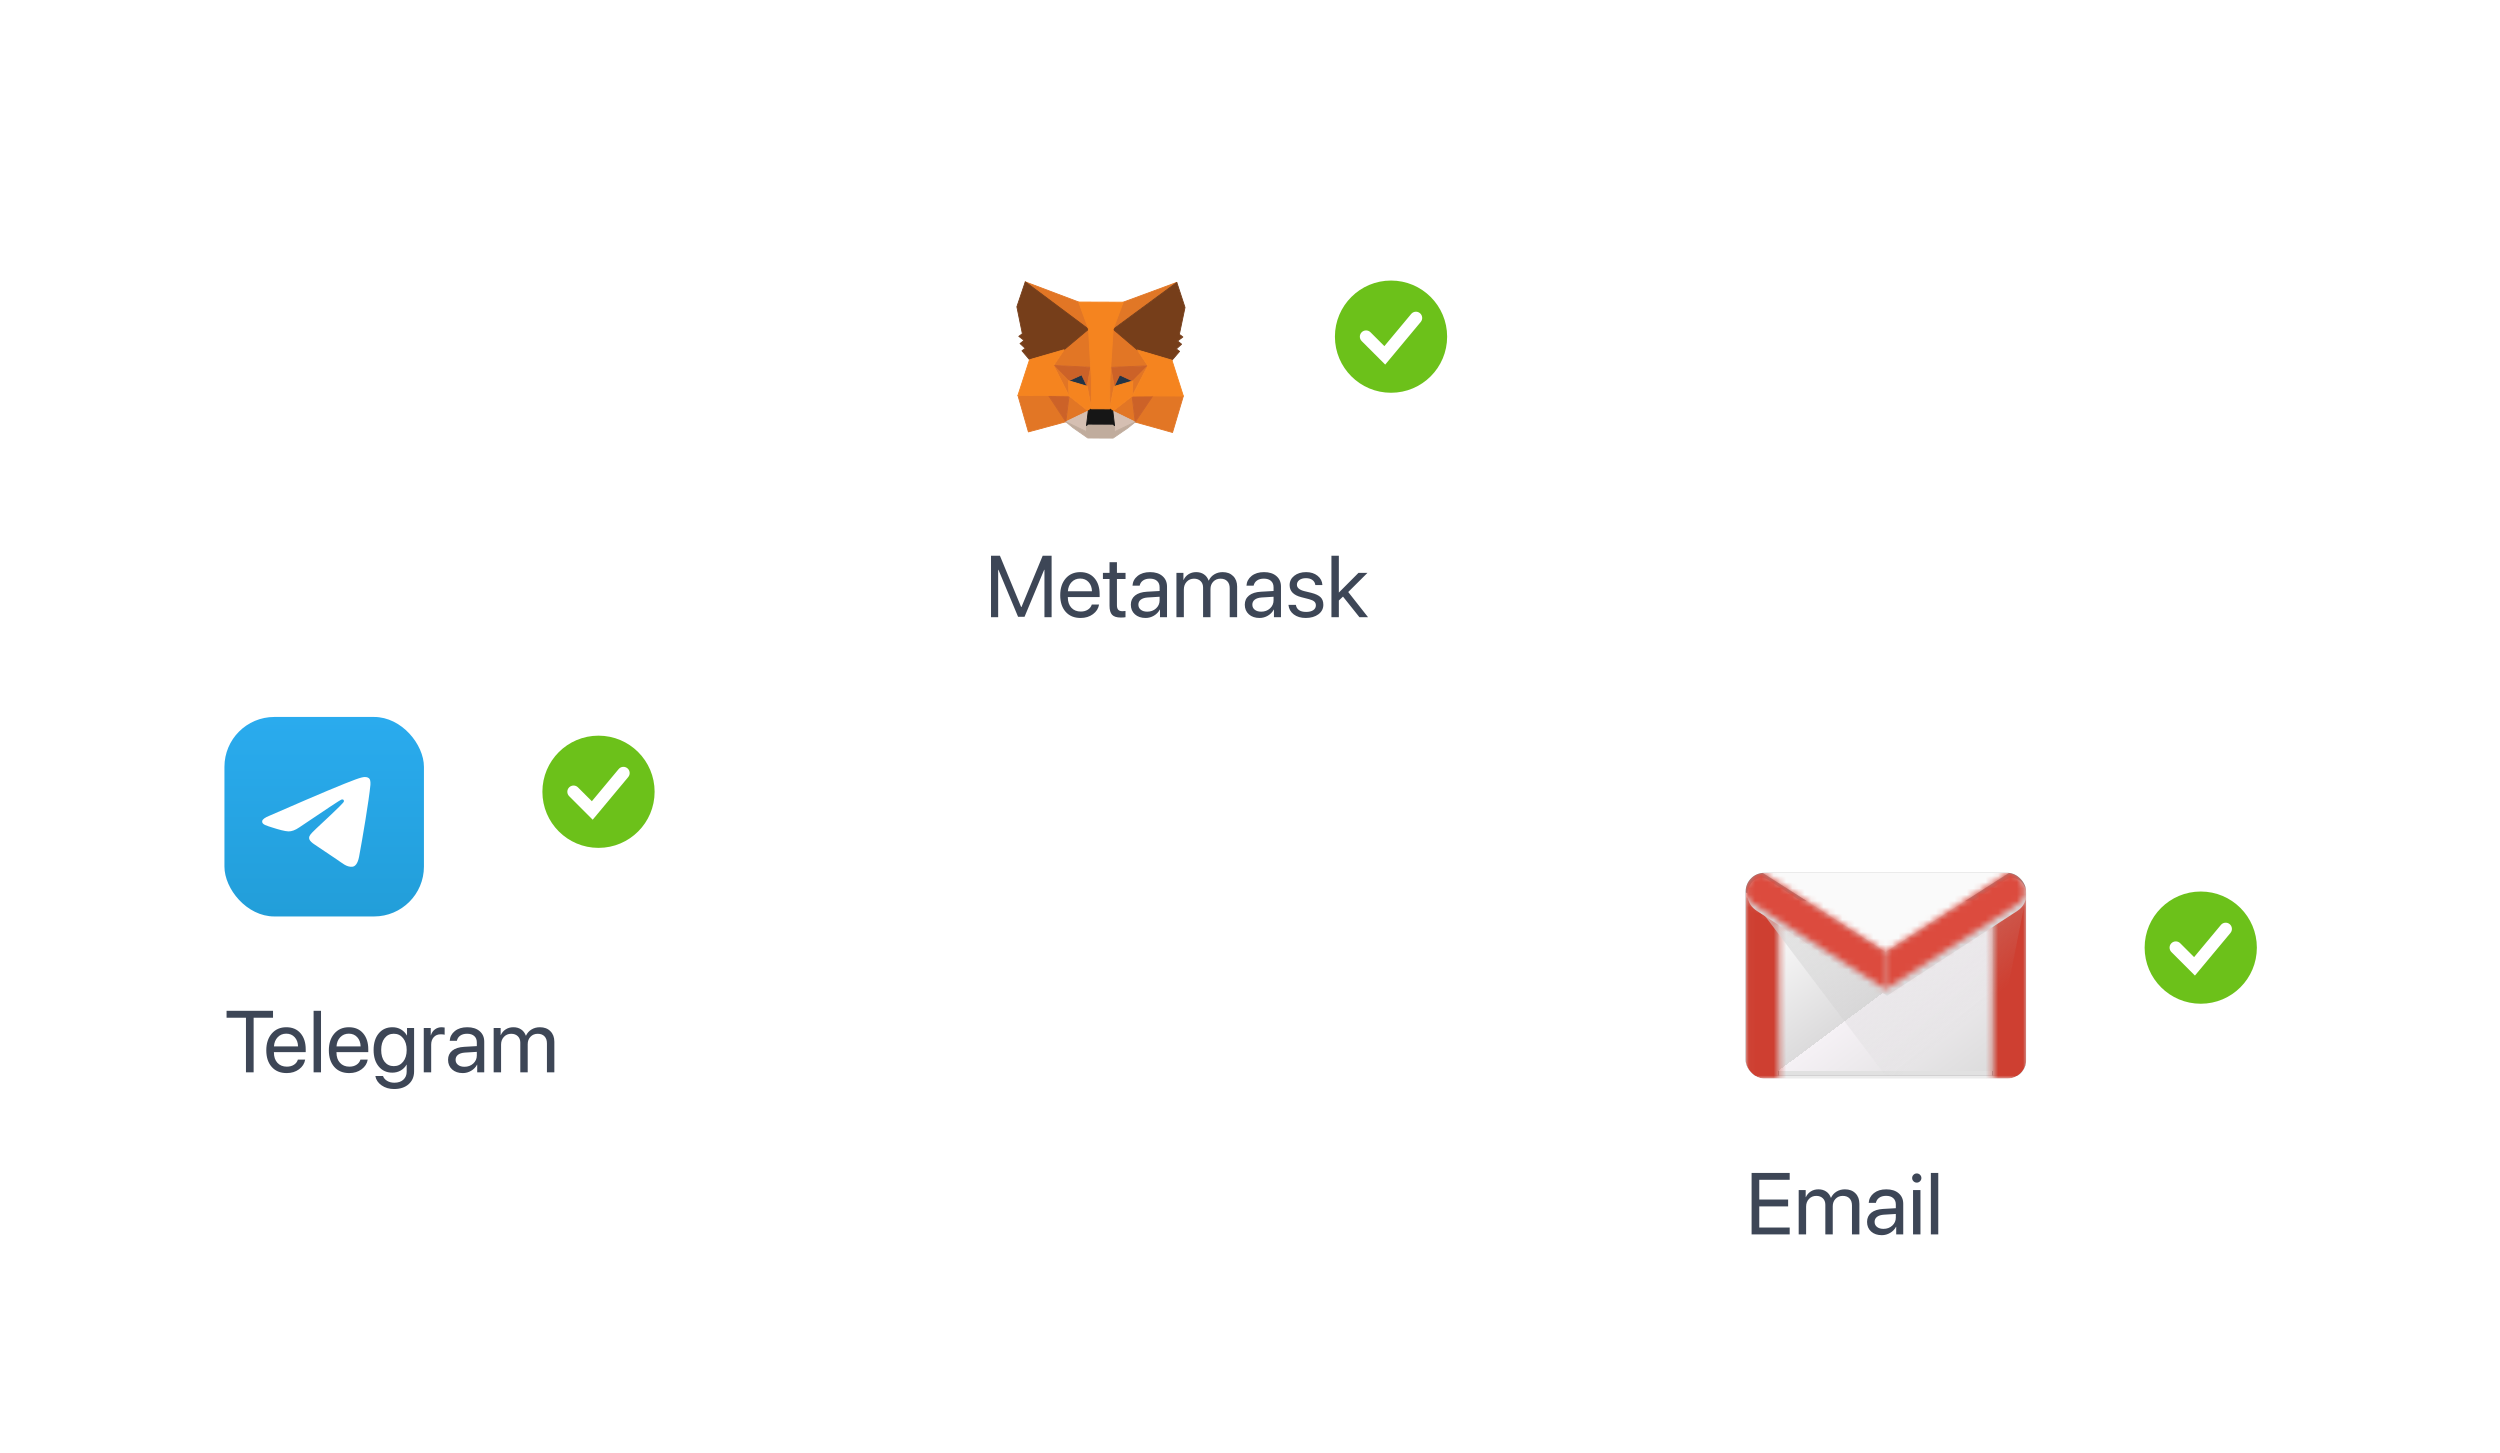 <svg width="401" height="233" viewBox="0 0 401 233" fill="none" xmlns="http://www.w3.org/2000/svg">
<g filter="url(#filter0_dd_39_7972)">
<rect x="20" y="85" width="104" height="94" rx="16" fill="white"/>
<rect x="36" y="101" width="32" height="32" rx="8" fill="url(#paint0_linear_39_7972)"/>
<path fill-rule="evenodd" clip-rule="evenodd" d="M43.242 116.832C47.907 114.8 51.017 113.46 52.573 112.813C57.017 110.965 57.94 110.644 58.542 110.633C58.674 110.631 58.97 110.663 59.162 110.819C59.324 110.95 59.368 111.128 59.389 111.252C59.411 111.377 59.437 111.66 59.416 111.882C59.175 114.412 58.133 120.552 57.603 123.385C57.379 124.584 56.938 124.986 56.51 125.026C55.581 125.111 54.875 124.412 53.975 123.822C52.567 122.899 51.772 122.324 50.405 121.423C48.825 120.382 49.849 119.81 50.749 118.875C50.985 118.63 55.079 114.907 55.158 114.569C55.168 114.527 55.177 114.369 55.084 114.286C54.99 114.203 54.852 114.231 54.752 114.254C54.611 114.286 52.361 115.773 48.003 118.715C47.365 119.153 46.786 119.367 46.268 119.356C45.697 119.343 44.598 119.033 43.781 118.767C42.779 118.441 41.983 118.269 42.052 117.716C42.088 117.428 42.485 117.133 43.242 116.832Z" fill="white"/>
<path fill-rule="evenodd" clip-rule="evenodd" d="M96 122C100.971 122 105 117.971 105 113C105 108.029 100.971 104 96 104C91.029 104 87 108.029 87 113C87 117.971 91.029 122 96 122ZM100.768 110.64C101.122 110.216 101.064 109.585 100.64 109.232C100.216 108.878 99.585 108.936 99.232 109.36L94.933 114.519L92.707 112.293C92.317 111.902 91.683 111.902 91.293 112.293C90.902 112.683 90.902 113.317 91.293 113.707L94.293 116.707L95.067 117.481L95.768 116.64L100.768 110.64Z" fill="#6CC11A"/>
<path d="M40.683 158H39.452V149.243H36.342V148.136H43.793V149.243H40.683V158ZM45.912 151.8C45.361 151.8 44.903 151.991 44.538 152.374C44.178 152.752 43.98 153.24 43.943 153.837H47.806C47.792 153.235 47.612 152.745 47.266 152.367C46.919 151.989 46.468 151.8 45.912 151.8ZM47.778 155.963H48.947C48.842 156.592 48.514 157.109 47.963 157.515C47.416 157.92 46.758 158.123 45.987 158.123C44.971 158.123 44.171 157.795 43.588 157.139C43.005 156.482 42.713 155.594 42.713 154.473C42.713 153.361 43.005 152.465 43.588 151.786C44.176 151.107 44.957 150.768 45.933 150.768C46.89 150.768 47.646 151.089 48.202 151.731C48.758 152.374 49.036 153.235 49.036 154.315V154.767H43.937V154.835C43.937 155.519 44.123 156.065 44.497 156.476C44.871 156.886 45.377 157.091 46.015 157.091C46.461 157.091 46.842 156.988 47.156 156.783C47.471 156.578 47.678 156.305 47.778 155.963ZM50.301 158V148.136H51.49V158H50.301ZM55.947 151.8C55.396 151.8 54.938 151.991 54.573 152.374C54.213 152.752 54.015 153.24 53.978 153.837H57.841C57.827 153.235 57.647 152.745 57.301 152.367C56.954 151.989 56.503 151.8 55.947 151.8ZM57.813 155.963H58.982C58.878 156.592 58.55 157.109 57.998 157.515C57.451 157.92 56.793 158.123 56.023 158.123C55.006 158.123 54.206 157.795 53.623 157.139C53.04 156.482 52.748 155.594 52.748 154.473C52.748 153.361 53.04 152.465 53.623 151.786C54.211 151.107 54.992 150.768 55.968 150.768C56.925 150.768 57.681 151.089 58.237 151.731C58.793 152.374 59.071 153.235 59.071 154.315V154.767H53.972V154.835C53.972 155.519 54.158 156.065 54.532 156.476C54.906 156.886 55.412 157.091 56.05 157.091C56.496 157.091 56.877 156.988 57.191 156.783C57.506 156.578 57.713 156.305 57.813 155.963ZM63.166 157.009C63.786 157.009 64.285 156.772 64.663 156.298C65.041 155.824 65.231 155.197 65.231 154.418C65.231 153.634 65.041 153.005 64.663 152.531C64.285 152.053 63.786 151.813 63.166 151.813C62.551 151.813 62.059 152.05 61.69 152.524C61.325 152.994 61.143 153.625 61.143 154.418C61.143 155.211 61.325 155.842 61.69 156.312C62.059 156.776 62.551 157.009 63.166 157.009ZM63.207 160.68C62.428 160.68 61.758 160.481 61.197 160.085C60.637 159.693 60.306 159.194 60.206 158.588H61.43C61.548 158.916 61.772 159.178 62.1 159.374C62.428 159.57 62.813 159.668 63.255 159.668C63.866 159.668 64.346 159.506 64.697 159.183C65.053 158.859 65.231 158.431 65.231 157.897V156.776H65.203C64.98 157.168 64.668 157.48 64.267 157.713C63.866 157.941 63.419 158.055 62.927 158.055C62.02 158.055 61.293 157.724 60.746 157.063C60.199 156.403 59.926 155.521 59.926 154.418C59.926 153.306 60.199 152.42 60.746 151.759C61.297 151.098 62.033 150.768 62.954 150.768C63.455 150.768 63.907 150.884 64.308 151.116C64.709 151.349 65.028 151.672 65.265 152.087H65.285V150.891H66.42V157.856C66.42 158.709 66.128 159.392 65.545 159.907C64.962 160.422 64.182 160.68 63.207 160.68ZM67.972 158V150.891H69.093V152.053H69.12C69.239 151.656 69.451 151.344 69.756 151.116C70.066 150.884 70.428 150.768 70.843 150.768C70.939 150.768 71.098 150.784 71.321 150.815V151.971C71.194 151.925 70.982 151.902 70.686 151.902C70.225 151.902 69.856 152.055 69.578 152.36C69.3 152.666 69.161 153.069 69.161 153.57V158H67.972ZM74.5 157.111C75.061 157.111 75.53 156.938 75.908 156.592C76.291 156.241 76.482 155.81 76.482 155.3V154.719L74.582 154.835C74.103 154.867 73.732 154.983 73.468 155.184C73.208 155.384 73.078 155.653 73.078 155.99C73.078 156.327 73.208 156.599 73.468 156.804C73.728 157.009 74.072 157.111 74.5 157.111ZM74.233 158.123C73.527 158.123 72.955 157.927 72.518 157.535C72.085 157.143 71.868 156.628 71.868 155.99C71.868 155.38 72.091 154.892 72.538 154.527C72.989 154.163 73.625 153.958 74.445 153.912L76.482 153.796V153.201C76.482 152.768 76.346 152.429 76.072 152.183C75.799 151.937 75.416 151.813 74.924 151.813C74.473 151.813 74.106 151.914 73.823 152.114C73.541 152.31 73.361 152.586 73.283 152.941H72.135C72.176 152.308 72.449 151.788 72.955 151.383C73.466 150.973 74.131 150.768 74.951 150.768C75.785 150.768 76.446 150.977 76.934 151.396C77.426 151.816 77.672 152.379 77.672 153.085V158H76.544V156.776H76.517C76.302 157.182 75.988 157.508 75.573 157.754C75.159 158 74.712 158.123 74.233 158.123ZM79.183 158V150.891H80.304V152.025H80.331C80.504 151.638 80.766 151.333 81.117 151.109C81.468 150.882 81.878 150.768 82.348 150.768C82.831 150.768 83.245 150.886 83.592 151.123C83.938 151.355 84.189 151.688 84.344 152.121H84.371C84.567 151.697 84.861 151.367 85.253 151.13C85.649 150.888 86.098 150.768 86.6 150.768C87.301 150.768 87.862 150.979 88.281 151.403C88.705 151.823 88.917 152.385 88.917 153.092V158H87.728V153.365C87.728 152.878 87.598 152.499 87.338 152.23C87.083 151.957 86.72 151.82 86.251 151.82C85.782 151.82 85.397 151.978 85.096 152.292C84.795 152.602 84.644 152.998 84.644 153.481V158H83.455V153.235C83.455 152.807 83.323 152.465 83.059 152.21C82.794 151.95 82.441 151.82 81.999 151.82C81.53 151.82 81.14 151.984 80.83 152.312C80.525 152.641 80.372 153.051 80.372 153.543V158H79.183Z" fill="#3D4656"/>
</g>
<g filter="url(#filter1_dd_39_7972)">
<rect x="142" y="12" width="109.12" height="94" rx="16" fill="white"/>
<path d="M188.759 31.293L178.189 39.073L180.164 34.467L188.759 31.293Z" fill="#E17726" stroke="#E17726" stroke-width="0.141" stroke-linecap="round" stroke-linejoin="round"/>
<path d="M164.453 31.207L174.867 39.139L173.023 34.445L164.453 31.207Z" fill="#E27625" stroke="#E27625" stroke-width="0.141" stroke-linecap="round" stroke-linejoin="round"/>
<path d="M184.901 49.413L182.082 53.699L188.075 55.371L189.811 49.526L184.901 49.413Z" fill="#E27625" stroke="#E27625" stroke-width="0.141" stroke-linecap="round" stroke-linejoin="round"/>
<path d="M163.274 49.419L164.956 55.277L170.962 53.649L168.185 49.343L163.274 49.419Z" fill="#E27625" stroke="#E27625" stroke-width="0.141" stroke-linecap="round" stroke-linejoin="round"/>
<path d="M170.676 42.095L168.995 44.618L174.941 44.905L174.763 38.502L170.676 42.095Z" fill="#E27625" stroke="#E27625" stroke-width="0.141" stroke-linecap="round" stroke-linejoin="round"/>
<path d="M182.453 42.14L178.329 38.442L178.167 44.918L184.115 44.675L182.453 42.14Z" fill="#E27625" stroke="#E27625" stroke-width="0.141" stroke-linecap="round" stroke-linejoin="round"/>
<path d="M170.961 53.655L174.556 51.922L171.474 49.498L170.961 53.655Z" fill="#E27625" stroke="#E27625" stroke-width="0.141" stroke-linecap="round" stroke-linejoin="round"/>
<path d="M178.501 51.932L182.082 53.692L181.601 49.531L178.501 51.932Z" fill="#E27625" stroke="#E27625" stroke-width="0.141" stroke-linecap="round" stroke-linejoin="round"/>
<path d="M182.082 53.698L178.501 51.938L178.778 54.278L178.743 55.262L182.082 53.698Z" fill="#D5BFB2" stroke="#D5BFB2" stroke-width="0.141" stroke-linecap="round" stroke-linejoin="round"/>
<path d="M170.961 53.653L174.289 55.242L174.272 54.258L174.556 51.92L170.961 53.653Z" fill="#D5BFB2" stroke="#D5BFB2" stroke-width="0.141" stroke-linecap="round" stroke-linejoin="round"/>
<path d="M174.38 47.961L171.399 47.073L173.508 46.117L174.38 47.961Z" fill="#233447" stroke="#233447" stroke-width="0.141" stroke-linecap="round" stroke-linejoin="round"/>
<path d="M178.707 47.978L179.593 46.14L181.705 47.111L178.707 47.978Z" fill="#233447" stroke="#233447" stroke-width="0.141" stroke-linecap="round" stroke-linejoin="round"/>
<path d="M170.962 53.655L171.496 49.36L168.184 49.443L170.962 53.655Z" fill="#CC6228" stroke="#CC6228" stroke-width="0.141" stroke-linecap="round" stroke-linejoin="round"/>
<path d="M181.58 49.395L182.082 53.693L184.902 49.502L181.58 49.395Z" fill="#CC6228" stroke="#CC6228" stroke-width="0.141" stroke-linecap="round" stroke-linejoin="round"/>
<path d="M184.116 44.678L178.168 44.921L178.707 47.98L179.592 46.143L181.704 47.114L184.116 44.678Z" fill="#CC6228" stroke="#CC6228" stroke-width="0.141" stroke-linecap="round" stroke-linejoin="round"/>
<path d="M171.399 47.074L173.508 46.119L174.379 47.963L174.941 44.908L168.995 44.621L171.399 47.074Z" fill="#CC6228" stroke="#CC6228" stroke-width="0.141" stroke-linecap="round" stroke-linejoin="round"/>
<path d="M168.995 44.621L171.474 49.498L171.399 47.074L168.995 44.621Z" fill="#E27525" stroke="#E27525" stroke-width="0.141" stroke-linecap="round" stroke-linejoin="round"/>
<path d="M181.704 47.108L181.6 49.531L184.115 44.673L181.704 47.108Z" fill="#E27525" stroke="#E27525" stroke-width="0.141" stroke-linecap="round" stroke-linejoin="round"/>
<path d="M174.941 44.908L174.379 47.963L175.064 51.574L175.23 46.824L174.941 44.908Z" fill="#E27525" stroke="#E27525" stroke-width="0.141" stroke-linecap="round" stroke-linejoin="round"/>
<path d="M178.168 44.915L177.876 46.818L177.995 51.58L178.707 47.974L178.168 44.915Z" fill="#E27525" stroke="#E27525" stroke-width="0.141" stroke-linecap="round" stroke-linejoin="round"/>
<path d="M178.707 47.978L177.995 51.584L178.501 51.934L181.6 49.534L181.704 47.111L178.707 47.978Z" fill="#F5841F" stroke="#F5841F" stroke-width="0.141" stroke-linecap="round" stroke-linejoin="round"/>
<path d="M171.398 47.07L171.474 49.494L174.555 51.917L175.064 51.57L174.379 47.959L171.398 47.07Z" fill="#F5841F" stroke="#F5841F" stroke-width="0.141" stroke-linecap="round" stroke-linejoin="round"/>
<path d="M178.743 55.257L178.778 54.274L178.515 54.04L174.525 54.025L174.271 54.257L174.288 55.241L170.961 53.652L172.122 54.608L174.486 56.258L178.538 56.273L180.914 54.641L182.082 53.694L178.743 55.257Z" fill="#C0AC9D" stroke="#C0AC9D" stroke-width="0.141" stroke-linecap="round" stroke-linejoin="round"/>
<path d="M178.501 51.935L177.995 51.584L175.064 51.573L174.555 51.92L174.271 54.258L174.525 54.027L178.515 54.042L178.778 54.275L178.501 51.935Z" fill="#161616" stroke="#161616" stroke-width="0.141" stroke-linecap="round" stroke-linejoin="round"/>
<path d="M189.172 39.63L190.077 35.316L188.759 31.3L178.551 38.817L182.454 42.143L187.982 43.784L189.205 42.359L188.677 41.977L189.526 41.207L188.883 40.697L189.731 40.055L189.172 39.63Z" fill="#763E1A" stroke="#763E1A" stroke-width="0.141" stroke-linecap="round" stroke-linejoin="round"/>
<path d="M163.105 35.21L163.988 39.531L163.416 39.952L164.26 40.6L163.613 41.105L164.456 41.882L163.925 42.26L165.137 43.694L170.677 42.095L174.605 38.798L164.453 31.204L163.105 35.21Z" fill="#763E1A" stroke="#763E1A" stroke-width="0.141" stroke-linecap="round" stroke-linejoin="round"/>
<path d="M187.981 43.78L182.453 42.14L184.116 44.676L181.6 49.534L184.901 49.504L189.812 49.522L187.981 43.78Z" fill="#F5841F" stroke="#F5841F" stroke-width="0.141" stroke-linecap="round" stroke-linejoin="round"/>
<path d="M170.676 42.098L165.136 43.697L163.273 49.425L168.184 49.443L171.474 49.498L168.995 44.621L170.676 42.098Z" fill="#F5841F" stroke="#F5841F" stroke-width="0.141" stroke-linecap="round" stroke-linejoin="round"/>
<path d="M178.167 44.919L178.55 38.815L180.164 34.472L173.022 34.445L174.604 38.801L174.941 44.907L175.071 46.833L175.064 51.573L177.995 51.584L178.023 46.844L178.167 44.919Z" fill="#F5841F" stroke="#F5841F" stroke-width="0.141" stroke-linecap="round" stroke-linejoin="round"/>
<path fill-rule="evenodd" clip-rule="evenodd" d="M223.12 49C228.091 49 232.12 44.971 232.12 40C232.12 35.029 228.091 31 223.12 31C218.149 31 214.12 35.029 214.12 40C214.12 44.971 218.149 49 223.12 49ZM227.888 37.64C228.242 37.216 228.184 36.585 227.76 36.232C227.336 35.878 226.705 35.935 226.352 36.36L222.053 41.519L219.827 39.293C219.437 38.902 218.803 38.902 218.413 39.293C218.022 39.683 218.022 40.317 218.413 40.707L221.413 43.707L222.187 44.481L222.888 43.64L227.888 37.64Z" fill="#6CC11A"/>
<path d="M168.678 85H167.529V77.398H167.481L164.337 84.932H163.298L160.153 77.398H160.105V85H158.957V75.136H160.386L163.79 83.366H163.845L167.249 75.136H168.678V85ZM173.258 78.8C172.706 78.8 172.248 78.991 171.884 79.374C171.524 79.752 171.326 80.24 171.289 80.837H175.151C175.138 80.235 174.958 79.745 174.611 79.367C174.265 78.989 173.814 78.8 173.258 78.8ZM175.124 82.963H176.293C176.188 83.592 175.86 84.109 175.309 84.515C174.762 84.92 174.103 85.123 173.333 85.123C172.317 85.123 171.517 84.795 170.934 84.139C170.35 83.482 170.059 82.594 170.059 81.473C170.059 80.361 170.35 79.465 170.934 78.786C171.521 78.107 172.303 77.768 173.278 77.768C174.235 77.768 174.992 78.089 175.548 78.731C176.104 79.374 176.382 80.235 176.382 81.315V81.767H171.282V81.835C171.282 82.519 171.469 83.065 171.843 83.476C172.216 83.886 172.722 84.091 173.36 84.091C173.807 84.091 174.188 83.988 174.502 83.783C174.816 83.578 175.024 83.305 175.124 82.963ZM177.968 76.175H179.157V77.891H180.538V78.868H179.157V83.093C179.157 83.416 179.228 83.656 179.369 83.811C179.51 83.961 179.734 84.036 180.039 84.036C180.23 84.036 180.395 84.025 180.531 84.002V85C180.376 85.037 180.126 85.055 179.779 85.055C179.128 85.055 178.663 84.909 178.385 84.617C178.107 84.326 177.968 83.838 177.968 83.154V78.868H176.908V77.891H177.968V76.175ZM184.018 84.111C184.578 84.111 185.048 83.938 185.426 83.592C185.809 83.241 186 82.81 186 82.3V81.719L184.1 81.835C183.621 81.867 183.25 81.983 182.985 82.184C182.726 82.384 182.596 82.653 182.596 82.99C182.596 83.328 182.726 83.599 182.985 83.804C183.245 84.009 183.589 84.111 184.018 84.111ZM183.751 85.123C183.045 85.123 182.473 84.927 182.035 84.535C181.602 84.143 181.386 83.628 181.386 82.99C181.386 82.38 181.609 81.892 182.056 81.527C182.507 81.163 183.143 80.958 183.963 80.912L186 80.796V80.201C186 79.768 185.863 79.429 185.59 79.183C185.316 78.936 184.934 78.814 184.441 78.814C183.99 78.814 183.623 78.914 183.341 79.114C183.058 79.31 182.878 79.586 182.801 79.941H181.652C181.693 79.308 181.967 78.788 182.473 78.383C182.983 77.973 183.648 77.768 184.469 77.768C185.303 77.768 185.964 77.977 186.451 78.397C186.943 78.816 187.189 79.379 187.189 80.085V85H186.062V83.776H186.034C185.82 84.182 185.506 84.508 185.091 84.754C184.676 85 184.229 85.123 183.751 85.123ZM188.7 85V77.891H189.821V79.025H189.849C190.022 78.638 190.284 78.333 190.635 78.109C190.986 77.882 191.396 77.768 191.865 77.768C192.348 77.768 192.763 77.886 193.109 78.123C193.456 78.356 193.706 78.688 193.861 79.121H193.889C194.085 78.697 194.379 78.367 194.771 78.13C195.167 77.888 195.616 77.768 196.117 77.768C196.819 77.768 197.38 77.98 197.799 78.403C198.223 78.823 198.435 79.385 198.435 80.092V85H197.245V80.365C197.245 79.878 197.115 79.499 196.855 79.231C196.6 78.957 196.238 78.82 195.769 78.82C195.299 78.82 194.914 78.978 194.613 79.292C194.312 79.602 194.162 79.998 194.162 80.481V85H192.973V80.235C192.973 79.807 192.84 79.465 192.576 79.21C192.312 78.95 191.959 78.82 191.517 78.82C191.047 78.82 190.658 78.984 190.348 79.312C190.042 79.641 189.89 80.051 189.89 80.543V85H188.7ZM202.297 84.111C202.857 84.111 203.327 83.938 203.705 83.592C204.088 83.241 204.279 82.81 204.279 82.3V81.719L202.379 81.835C201.9 81.867 201.529 81.983 201.265 82.184C201.005 82.384 200.875 82.653 200.875 82.99C200.875 83.328 201.005 83.599 201.265 83.804C201.524 84.009 201.868 84.111 202.297 84.111ZM202.03 85.123C201.324 85.123 200.752 84.927 200.314 84.535C199.882 84.143 199.665 83.628 199.665 82.99C199.665 82.38 199.888 81.892 200.335 81.527C200.786 81.163 201.422 80.958 202.242 80.912L204.279 80.796V80.201C204.279 79.768 204.143 79.429 203.869 79.183C203.596 78.936 203.213 78.814 202.721 78.814C202.27 78.814 201.903 78.914 201.62 79.114C201.338 79.31 201.158 79.586 201.08 79.941H199.932C199.973 79.308 200.246 78.788 200.752 78.383C201.262 77.973 201.928 77.768 202.748 77.768C203.582 77.768 204.243 77.977 204.73 78.397C205.223 78.816 205.469 79.379 205.469 80.085V85H204.341V83.776H204.313C204.099 84.182 203.785 84.508 203.37 84.754C202.955 85 202.509 85.123 202.03 85.123ZM206.856 79.853C206.856 79.242 207.103 78.743 207.595 78.356C208.091 77.963 208.729 77.768 209.509 77.768C210.243 77.768 210.853 77.963 211.341 78.356C211.828 78.747 212.086 79.244 212.113 79.846H210.979C210.938 79.499 210.783 79.228 210.514 79.032C210.249 78.836 209.901 78.738 209.468 78.738C209.035 78.738 208.686 78.836 208.422 79.032C208.158 79.224 208.025 79.477 208.025 79.791C208.025 80.274 208.42 80.616 209.208 80.816L210.309 81.083C211.024 81.265 211.528 81.502 211.819 81.794C212.116 82.081 212.264 82.487 212.264 83.011C212.264 83.63 211.999 84.139 211.471 84.535C210.942 84.927 210.263 85.123 209.434 85.123C208.659 85.123 208.019 84.932 207.513 84.549C207.011 84.162 206.729 83.651 206.665 83.018H207.854C207.987 83.774 208.538 84.152 209.509 84.152C209.987 84.152 210.366 84.059 210.644 83.872C210.926 83.681 211.067 83.423 211.067 83.1C211.067 82.844 210.983 82.642 210.814 82.491C210.65 82.341 210.37 82.213 209.974 82.108L208.723 81.787C207.479 81.468 206.856 80.823 206.856 79.853ZM214.752 81.049L217.896 77.891H219.339L216.256 80.96L219.435 85H218.054L215.415 81.691L214.752 82.32V85H213.562V75.136H214.752V81.049Z" fill="#3D4656"/>
</g>
<g filter="url(#filter2_dd_39_7972)">
<rect x="264" y="110" width="117" height="95" rx="16" fill="white"/>
<g clip-path="url(#clip0_39_7972)">
<rect x="280" y="126" width="45" height="33" rx="2.992" fill="#ECECEC"/>
<rect x="280" y="126" width="44.88" height="32.538" fill="#969497"/>
<path d="M285.328 134.213C285.328 132.147 287.003 130.473 289.068 130.473H315.812C317.877 130.473 319.552 132.147 319.552 134.213V158.537H285.328V134.213Z" fill="#E1E1E1"/>
<g filter="url(#filter3_d_39_7972)">
<path d="M280 129.863L302.44 145.319L324.88 129.863V158.537H280V129.863Z" fill="url(#paint1_linear_39_7972)"/>
</g>
<path d="M285.236 133.472L285.236 158.54L280 158.54L280 129.859L285.236 133.472Z" fill="#DDDDDD"/>
<path d="M324.88 129.832L324.88 158.536L319.644 158.536L319.644 133.479L324.88 129.832Z" fill="#D4D4D4"/>
<mask id="mask0_39_7972" style="mask-type:alpha" maskUnits="userSpaceOnUse" x="280" y="129" width="45" height="31">
<path fill-rule="evenodd" clip-rule="evenodd" d="M285.342 159.003V133.634L280.023 129.922V159.003H285.342ZM324.999 159.003V129.922L319.681 133.614V159.003H324.999Z" fill="#0C8394"/>
</mask>
<g mask="url(#mask0_39_7972)">
<ellipse cx="302.346" cy="132.734" rx="33.94" ry="33.847" fill="#CE3F31"/>
</g>
<path d="M302.441 158.536L281.684 131.048L302.441 145.259L324.974 129.832L319.27 158.536H302.441Z" fill="url(#paint2_linear_39_7972)" fill-opacity="0.66" style="mix-blend-mode:multiply"/>
<g filter="url(#filter4_d_39_7972)">
<path fill-rule="evenodd" clip-rule="evenodd" d="M283.459 126.411C282.577 125.837 281.354 126.058 280.728 126.905C279.661 128.35 280.016 130.316 281.521 131.296L302.498 144.966L302.497 138.798L283.459 126.411ZM321.472 126.421C322.361 125.842 323.593 126.064 324.224 126.917C325.298 128.372 324.941 130.351 323.425 131.338L302.503 144.966L302.5 138.798L321.472 126.421Z" fill="#DADADC"/>
</g>
<path d="M322.262 126H282.712C282.712 126 297.286 135.273 302.44 138.706L322.262 126Z" fill="#FAFAFA"/>
<mask id="mask1_39_7972" style="mask-type:alpha" maskUnits="userSpaceOnUse" x="280" y="125" width="45" height="20">
<path d="M283.156 126.212C282.438 125.75 281.35 126.053 280.727 126.888C279.662 128.313 279.792 130.107 281.016 130.896L302.438 144.696L302.437 138.615L283.156 126.212Z" fill="#DADADC"/>
<path d="M321.658 126.22C322.381 125.754 323.477 126.058 324.105 126.9C325.177 128.334 325.046 130.14 323.813 130.934L302.443 144.696L302.44 138.615L321.658 126.22Z" fill="#DADADC"/>
</mask>
<g mask="url(#mask1_39_7972)">
<ellipse cx="302.533" cy="141.553" rx="33.567" ry="31.283" fill="#DC4B3E"/>
</g>
</g>
<path fill-rule="evenodd" clip-rule="evenodd" d="M353 147C357.971 147 362 142.971 362 138C362 133.029 357.971 129 353 129C348.029 129 344 133.029 344 138C344 142.971 348.029 147 353 147ZM357.768 135.64C358.122 135.216 358.064 134.585 357.64 134.232C357.216 133.878 356.585 133.936 356.232 134.36L351.933 139.519L349.707 137.293C349.317 136.902 348.683 136.902 348.293 137.293C347.902 137.683 347.902 138.317 348.293 138.707L351.293 141.707L352.067 142.481L352.768 141.64L357.768 135.64Z" fill="#6CC11A"/>
<path d="M287.068 182.893V184H280.957V174.136H287.068V175.243H282.188V178.408H286.815V179.502H282.188V182.893H287.068ZM288.511 184V176.891H289.632V178.025H289.659C289.832 177.638 290.094 177.333 290.445 177.109C290.796 176.882 291.206 176.768 291.676 176.768C292.159 176.768 292.574 176.886 292.92 177.123C293.266 177.355 293.517 177.688 293.672 178.121H293.699C293.895 177.697 294.189 177.367 294.581 177.13C294.978 176.888 295.426 176.768 295.928 176.768C296.63 176.768 297.19 176.979 297.609 177.403C298.033 177.823 298.245 178.385 298.245 179.092V184H297.056V179.365C297.056 178.878 296.926 178.499 296.666 178.23C296.411 177.957 296.049 177.82 295.579 177.82C295.11 177.82 294.725 177.978 294.424 178.292C294.123 178.602 293.973 178.998 293.973 179.481V184H292.783V179.235C292.783 178.807 292.651 178.465 292.387 178.21C292.122 177.95 291.769 177.82 291.327 177.82C290.858 177.82 290.468 177.984 290.158 178.312C289.853 178.641 289.7 179.051 289.7 179.543V184H288.511ZM302.107 183.111C302.668 183.111 303.137 182.938 303.516 182.592C303.898 182.241 304.09 181.81 304.09 181.3V180.719L302.189 180.835C301.711 180.867 301.34 180.983 301.075 181.184C300.815 181.384 300.686 181.653 300.686 181.99C300.686 182.327 300.815 182.599 301.075 182.804C301.335 183.009 301.679 183.111 302.107 183.111ZM301.841 184.123C301.134 184.123 300.562 183.927 300.125 183.535C299.692 183.143 299.476 182.628 299.476 181.99C299.476 181.38 299.699 180.892 300.146 180.527C300.597 180.163 301.232 179.958 302.053 179.912L304.09 179.796V179.201C304.09 178.768 303.953 178.429 303.68 178.183C303.406 177.937 303.023 177.813 302.531 177.813C302.08 177.813 301.713 177.914 301.431 178.114C301.148 178.31 300.968 178.586 300.891 178.941H299.742C299.783 178.308 300.057 177.788 300.562 177.383C301.073 176.973 301.738 176.768 302.559 176.768C303.393 176.768 304.053 176.977 304.541 177.396C305.033 177.816 305.279 178.379 305.279 179.085V184H304.151V182.776H304.124C303.91 183.182 303.595 183.508 303.181 183.754C302.766 184 302.319 184.123 301.841 184.123ZM306.852 184V176.891H308.041V184H306.852ZM307.446 175.694C307.246 175.694 307.073 175.621 306.927 175.476C306.781 175.33 306.708 175.157 306.708 174.956C306.708 174.751 306.781 174.578 306.927 174.437C307.073 174.291 307.246 174.218 307.446 174.218C307.651 174.218 307.827 174.291 307.973 174.437C308.118 174.578 308.191 174.751 308.191 174.956C308.191 175.157 308.118 175.33 307.973 175.476C307.827 175.621 307.651 175.694 307.446 175.694ZM309.709 184V174.136H310.898V184H309.709Z" fill="#3D4656"/>
</g>
<defs>
<filter id="filter0_dd_39_7972" x="0" y="73" width="144" height="134" filterUnits="userSpaceOnUse" color-interpolation-filters="sRGB">
<feFlood flood-opacity="0" result="BackgroundImageFix"/>
<feColorMatrix in="SourceAlpha" type="matrix" values="0 0 0 0 0 0 0 0 0 0 0 0 0 0 0 0 0 0 127 0" result="hardAlpha"/>
<feMorphology radius="4" operator="erode" in="SourceAlpha" result="effect1_dropShadow_39_7972"/>
<feOffset dy="8"/>
<feGaussianBlur stdDeviation="12"/>
<feColorMatrix type="matrix" values="0 0 0 0 0.094 0 0 0 0 0.153 0 0 0 0 0.294 0 0 0 0.02 0"/>
<feBlend mode="normal" in2="BackgroundImageFix" result="effect1_dropShadow_39_7972"/>
<feColorMatrix in="SourceAlpha" type="matrix" values="0 0 0 0 0 0 0 0 0 0 0 0 0 0 0 0 0 0 127 0" result="hardAlpha"/>
<feMorphology radius="6" operator="erode" in="SourceAlpha" result="effect2_dropShadow_39_7972"/>
<feOffset dy="6"/>
<feGaussianBlur stdDeviation="6"/>
<feColorMatrix type="matrix" values="0 0 0 0 0.094 0 0 0 0 0.153 0 0 0 0 0.294 0 0 0 0.02 0"/>
<feBlend mode="normal" in2="effect1_dropShadow_39_7972" result="effect2_dropShadow_39_7972"/>
<feBlend mode="normal" in="SourceGraphic" in2="effect2_dropShadow_39_7972" result="shape"/>
</filter>
<filter id="filter1_dd_39_7972" x="122" y="0" width="149.12" height="134" filterUnits="userSpaceOnUse" color-interpolation-filters="sRGB">
<feFlood flood-opacity="0" result="BackgroundImageFix"/>
<feColorMatrix in="SourceAlpha" type="matrix" values="0 0 0 0 0 0 0 0 0 0 0 0 0 0 0 0 0 0 127 0" result="hardAlpha"/>
<feMorphology radius="4" operator="erode" in="SourceAlpha" result="effect1_dropShadow_39_7972"/>
<feOffset dy="8"/>
<feGaussianBlur stdDeviation="12"/>
<feColorMatrix type="matrix" values="0 0 0 0 0.094 0 0 0 0 0.153 0 0 0 0 0.294 0 0 0 0.02 0"/>
<feBlend mode="normal" in2="BackgroundImageFix" result="effect1_dropShadow_39_7972"/>
<feColorMatrix in="SourceAlpha" type="matrix" values="0 0 0 0 0 0 0 0 0 0 0 0 0 0 0 0 0 0 127 0" result="hardAlpha"/>
<feMorphology radius="6" operator="erode" in="SourceAlpha" result="effect2_dropShadow_39_7972"/>
<feOffset dy="6"/>
<feGaussianBlur stdDeviation="6"/>
<feColorMatrix type="matrix" values="0 0 0 0 0.094 0 0 0 0 0.153 0 0 0 0 0.294 0 0 0 0.02 0"/>
<feBlend mode="normal" in2="effect1_dropShadow_39_7972" result="effect2_dropShadow_39_7972"/>
<feBlend mode="normal" in="SourceGraphic" in2="effect2_dropShadow_39_7972" result="shape"/>
</filter>
<filter id="filter2_dd_39_7972" x="244" y="98" width="157" height="135" filterUnits="userSpaceOnUse" color-interpolation-filters="sRGB">
<feFlood flood-opacity="0" result="BackgroundImageFix"/>
<feColorMatrix in="SourceAlpha" type="matrix" values="0 0 0 0 0 0 0 0 0 0 0 0 0 0 0 0 0 0 127 0" result="hardAlpha"/>
<feMorphology radius="4" operator="erode" in="SourceAlpha" result="effect1_dropShadow_39_7972"/>
<feOffset dy="8"/>
<feGaussianBlur stdDeviation="12"/>
<feColorMatrix type="matrix" values="0 0 0 0 0.094 0 0 0 0 0.153 0 0 0 0 0.294 0 0 0 0.02 0"/>
<feBlend mode="normal" in2="BackgroundImageFix" result="effect1_dropShadow_39_7972"/>
<feColorMatrix in="SourceAlpha" type="matrix" values="0 0 0 0 0 0 0 0 0 0 0 0 0 0 0 0 0 0 127 0" result="hardAlpha"/>
<feMorphology radius="6" operator="erode" in="SourceAlpha" result="effect2_dropShadow_39_7972"/>
<feOffset dy="6"/>
<feGaussianBlur stdDeviation="6"/>
<feColorMatrix type="matrix" values="0 0 0 0 0.094 0 0 0 0 0.153 0 0 0 0 0.294 0 0 0 0.02 0"/>
<feBlend mode="normal" in2="effect1_dropShadow_39_7972" result="effect2_dropShadow_39_7972"/>
<feBlend mode="normal" in="SourceGraphic" in2="effect2_dropShadow_39_7972" result="shape"/>
</filter>
<filter id="filter3_d_39_7972" x="278.504" y="127.619" width="47.872" height="31.666" filterUnits="userSpaceOnUse" color-interpolation-filters="sRGB">
<feFlood flood-opacity="0" result="BackgroundImageFix"/>
<feColorMatrix in="SourceAlpha" type="matrix" values="0 0 0 0 0 0 0 0 0 0 0 0 0 0 0 0 0 0 127 0" result="hardAlpha"/>
<feOffset dy="-0.748"/>
<feGaussianBlur stdDeviation="0.748"/>
<feColorMatrix type="matrix" values="0 0 0 0 0 0 0 0 0 0 0 0 0 0 0 0 0 0 0.25 0"/>
<feBlend mode="normal" in2="BackgroundImageFix" result="effect1_dropShadow_39_7972"/>
<feBlend mode="normal" in="SourceGraphic" in2="effect1_dropShadow_39_7972" result="shape"/>
</filter>
<filter id="filter4_d_39_7972" x="279.551" y="126.092" width="46.227" height="20.37" filterUnits="userSpaceOnUse" color-interpolation-filters="sRGB">
<feFlood flood-opacity="0" result="BackgroundImageFix"/>
<feColorMatrix in="SourceAlpha" type="matrix" values="0 0 0 0 0 0 0 0 0 0 0 0 0 0 0 0 0 0 127 0" result="hardAlpha"/>
<feOffset dx="0.187" dy="0.748"/>
<feGaussianBlur stdDeviation="0.374"/>
<feColorMatrix type="matrix" values="0 0 0 0 0 0 0 0 0 0 0 0 0 0 0 0 0 0 0.16 0"/>
<feBlend mode="normal" in2="BackgroundImageFix" result="effect1_dropShadow_39_7972"/>
<feBlend mode="normal" in="SourceGraphic" in2="effect1_dropShadow_39_7972" result="shape"/>
</filter>
<linearGradient id="paint0_linear_39_7972" x1="52" y1="101" x2="52" y2="133" gradientUnits="userSpaceOnUse">
<stop stop-color="#2AABEE"/>
<stop offset="1" stop-color="#229ED9"/>
</linearGradient>
<linearGradient id="paint1_linear_39_7972" x1="281.028" y1="136.969" x2="305.723" y2="170.078" gradientUnits="userSpaceOnUse">
<stop stop-color="#FCFCFC"/>
<stop offset="0.479" stop-color="#DCDBDC"/>
<stop offset="0.479" stop-color="#F5F1F5"/>
<stop offset="1" stop-color="#DBDBDB"/>
</linearGradient>
<linearGradient id="paint2_linear_39_7972" x1="282.899" y1="132.357" x2="304.954" y2="158.537" gradientUnits="userSpaceOnUse">
<stop stop-color="#D7D7D7"/>
<stop offset="1" stop-color="#C2C2C2" stop-opacity="0"/>
</linearGradient>
<clipPath id="clip0_39_7972">
<rect x="280" y="126" width="45" height="33" rx="2.992" fill="white"/>
</clipPath>
</defs>
</svg>
